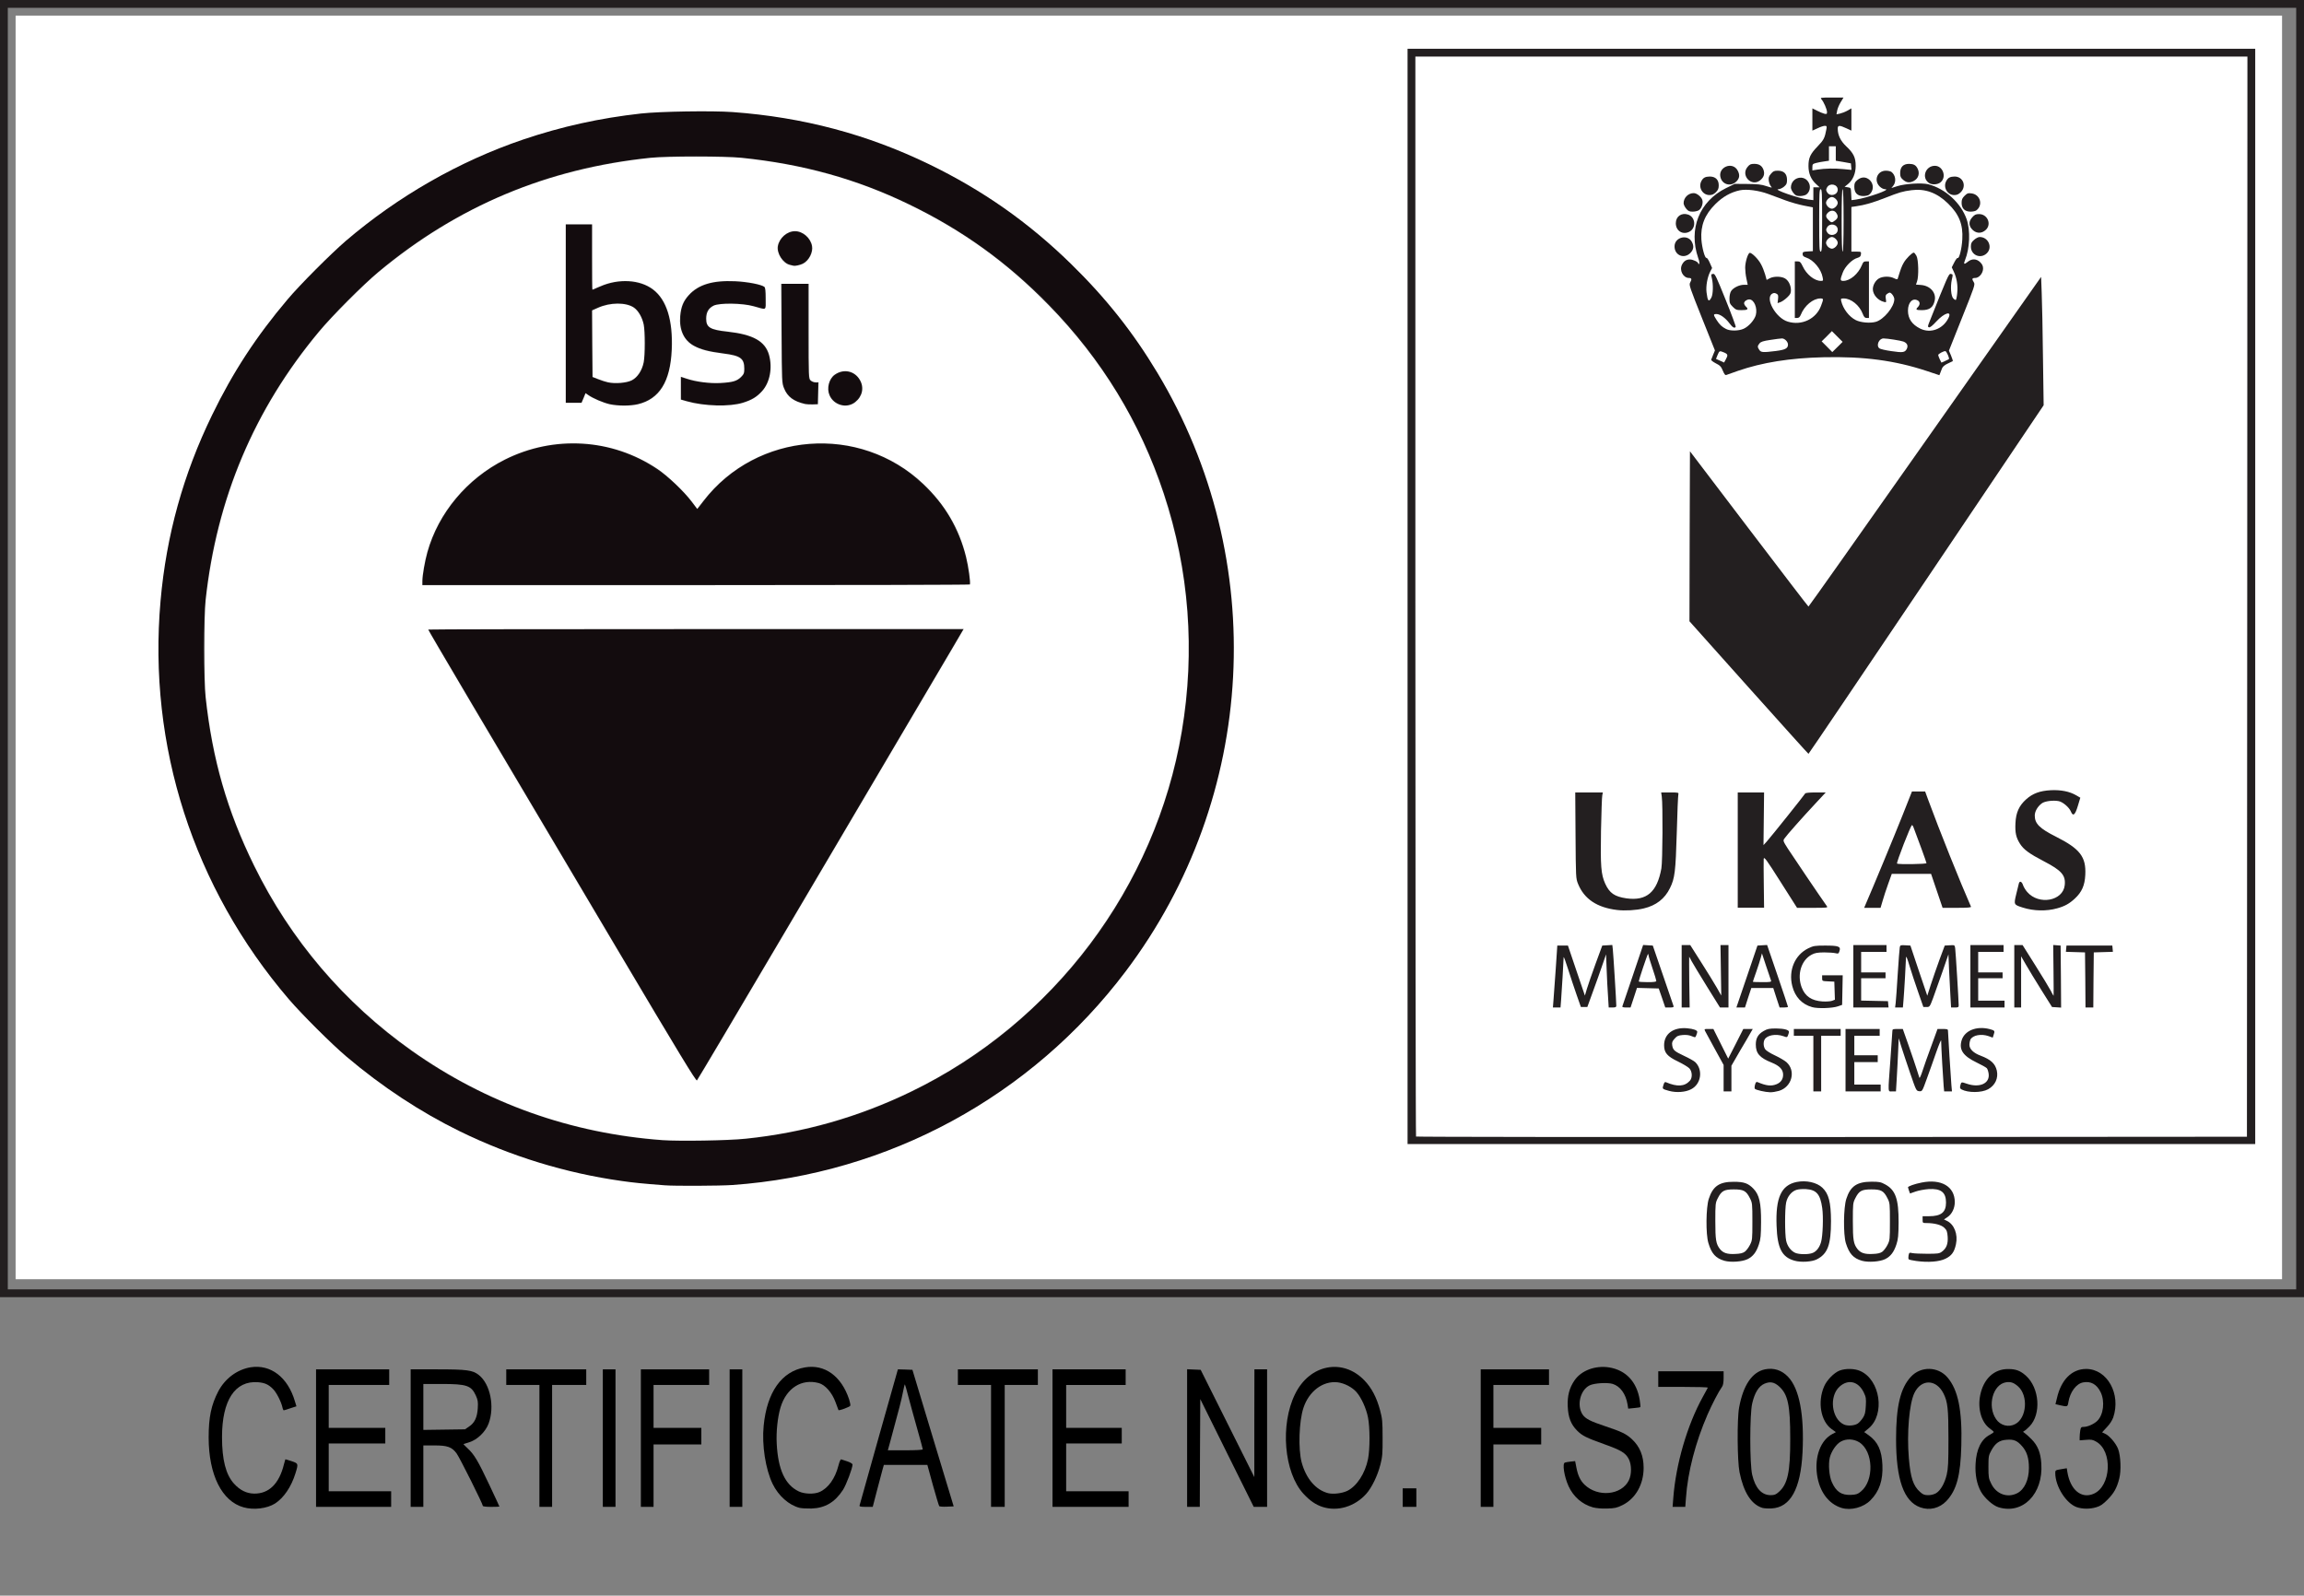<?xml version="1.0" encoding="UTF-8" standalone="no"?>
<svg
   xmlns:dc="http://purl.org/dc/elements/1.1/"
   xmlns:cc="http://creativecommons.org/ns#"
   xmlns:rdf="http://www.w3.org/1999/02/22-rdf-syntax-ns#"
   xmlns:svg="http://www.w3.org/2000/svg"
   xmlns="http://www.w3.org/2000/svg"
   xmlns:sodipodi="http://sodipodi.sourceforge.net/DTD/sodipodi-0.dtd"
   xmlns:inkscape="http://www.inkscape.org/namespaces/inkscape"
   version="1.0"
   width="2362px"
   height="1636px"
   viewBox="0 0 2362 1636"
   preserveAspectRatio="xMidYMid meet"
   id="svg114"
   sodipodi:docname="bsi-and-ukas-cert-logo.svg"
   inkscape:version="1.0.1 (3bc2e813f5, 2020-09-07)">
  <rect x="0" y="0" width="2362" height="1636" fill="#808080" stroke="none"/>
  <defs
     id="defs118" />
  <sodipodi:namedview
     pagecolor="#ffffff"
     bordercolor="#666666"
     borderopacity="1"
     objecttolerance="10"
     gridtolerance="10"
     guidetolerance="10"
     inkscape:pageopacity="0"
     inkscape:pageshadow="2"
     inkscape:window-width="1920"
     inkscape:window-height="986"
     id="namedview116"
     showgrid="false"
     inkscape:zoom="0.24449878"
     inkscape:cx="281.27271"
     inkscape:cy="346.3147"
     inkscape:window-x="-11"
     inkscape:window-y="-11"
     inkscape:window-maximized="1"
     inkscape:current-layer="g68" />
  <g
     fill="#000000"
     id="g46">
    <path
       d="M249.8 1545.5 c-22.3 -6.1 -35.8 -33.2 -35.9 -71.5 0 -21 2.6 -33.4 9.9 -47.5 6.9 -13.1 19.3 -22.3 33 -24.6 20.7 -3.3 38.3 10.2 45.5 34.8 l1.6 5.2 -6.2 2 c-3.3 1.2 -6.4 2.1 -6.8 2.1 -0.4 0 -1.1 -1.5 -1.4 -3.2 -1.3 -5.7 -6.1 -15.2 -9.6 -18.6 -4.6 -4.7 -8.4 -6.4 -15.4 -7 -23.6 -1.8 -36.9 18.5 -36.9 56.3 0 23.2 3.9 38.4 12.2 47.6 6.1 6.8 13 10.2 20.7 10.3 15.2 0.2 25.7 -10.1 30.6 -30.1 0.7 -2.7 1.3 -4.9 1.4 -5 0.1 -0.2 2.9 0.7 6.3 1.8 7.1 2.4 7.2 2.5 4.1 12.5 -4.3 13.9 -12 25.2 -21 31 -8.1 5.1 -21.7 6.8 -32.1 3.9z"
       id="path2" />
    <path
       d="M819.7 1546 c-10.9 -2.8 -21.6 -12.2 -27.6 -24.5 -7.3 -15.1 -11.2 -39.9 -9.2 -59.8 3.4 -34.4 18.4 -55.6 42.3 -59.7 20.2 -3.5 37.4 8.9 45.3 32.8 0.9 2.9 1.5 5.8 1.2 6.5 -0.4 1.2 -11.6 5.3 -12.1 4.5 -0.1 -0.2 -1.5 -3.9 -3.1 -8.3 -3.5 -9.6 -10.5 -17.6 -17 -19.4 -17.7 -4.8 -33.3 5.1 -39.3 24.9 -3 10 -4.6 24.8 -3.9 37.5 1.4 26.4 8.6 41.9 22.5 48.6 5.6 2.8 15.8 3.1 21.3 0.7 9 -3.9 16.1 -13.9 19.5 -27.3 1 -3.9 2.1 -6.4 2.8 -6.2 0.6 0.2 3.5 1.2 6.4 2.1 3 1 5.2 2.4 5.2 3.2 0 3.7 -6.4 20.7 -9.8 26 -8.3 12.7 -18.3 18.6 -32.2 19.1 -4.7 0.1 -10.2 -0.2 -12.3 -0.7z"
       id="path4" />
    <path
       d="M1355.9 1545.1 c-7.1 -2.3 -13.2 -6.5 -19.7 -13.6 -19.9 -21.8 -24 -70.8 -8.5 -102.2 14.9 -30.4 48.8 -37.1 71 -14 7.4 7.6 12.6 17.5 16.1 30.6 2.3 8.6 2.6 11.5 2.6 28.1 0.1 16.1 -0.2 19.7 -2.2 27.5 -2.9 11.5 -8.9 23.8 -14.6 30.2 -11.8 13.1 -29.3 18.3 -44.7 13.4z m25.1 -16.4 c9.8 -4.7 18.5 -17.8 21.5 -32.9 2 -10.2 2 -32.5 -0.1 -42.6 -1.8 -9.2 -6.8 -20.2 -11.8 -25.9 -4.4 -5 -12.3 -9.1 -19.3 -10 -15 -1.7 -29.5 9.1 -35.1 26.4 -4.5 13.7 -5.4 42 -1.8 55.6 4.6 16.9 14.6 28.5 27.3 31.7 5.2 1.2 13.9 0.2 19.3 -2.3z"
       id="path6" />
    <path
       d="M1633 1545.5 c-11.2 -3.2 -20 -10.9 -25 -21.8 -4.5 -10 -6.5 -23.3 -3.7 -24.1 0.6 -0.3 3.3 -0.7 5.8 -1 l4.7 -0.5 1.2 6.2 c1.6 8.5 4.1 13.7 8.4 17.9 13.7 13.3 38.1 10.8 45.5 -4.5 2.9 -6.1 2.9 -15.7 -0.1 -21.7 -3.2 -6.3 -8.1 -9.2 -25.3 -15.3 -18.2 -6.5 -22.4 -8.6 -27.6 -13.8 -6.5 -6.5 -9.2 -13.6 -9.7 -24.9 -0.5 -10.9 1.7 -19 6.9 -26.6 7 -10.3 21.4 -15.6 35.5 -13.4 17.2 2.8 28.4 14.7 31.4 33.4 0.6 3.8 0.9 7.1 0.6 7.3 -0.2 0.3 -3.1 0.7 -6.4 1 l-6 0.6 -0.7 -4.4 c-1.8 -10.8 -7.5 -18.6 -15.3 -21 -5.5 -1.6 -18.8 -0.8 -23.5 1.5 -9.7 4.7 -13.5 20.6 -7.3 29.9 2.9 4.3 7.9 6.9 22.6 11.8 17.7 5.9 22.2 8.1 28.1 13.6 8 7.5 11.9 17 11.9 29.3 0 17 -8.3 31.6 -21.7 38.2 -5.7 2.8 -7.8 3.3 -15.7 3.5 -5.9 0.2 -11 -0.3 -14.6 -1.2z"
       id="path8" />
    <path
       d="M1806.6 1546 c-11.3 -3.6 -19.1 -15.9 -23.3 -36.6 -2.3 -11.5 -2.6 -54.7 -0.4 -66.3 4.2 -22.9 13.3 -36.3 26.5 -39.1 9 -1.8 17.2 0.8 23.7 7.7 11.6 12.1 16.7 39.1 14.8 77.5 -1.9 37.5 -12.4 56.4 -31.7 57.4 -3.7 0.2 -8 -0.1 -9.6 -0.6z m16.9 -16.2 c9.2 -8 11.9 -20.5 11.8 -54.8 0 -34.4 -2.4 -45.3 -11.3 -53.4 -5.1 -4.6 -9.4 -5.4 -15.3 -2.8 -5.7 2.5 -9.9 9.3 -12.4 20.2 -2.6 11.1 -2.6 62 0 73.1 3.2 13.7 9.7 20.9 18.9 20.9 3.9 0 5.4 -0.6 8.3 -3.2z"
       id="path10" />
    <path
       d="M1888 1546.1 c-13.4 -4.1 -22.7 -16.6 -25.2 -33.9 -2.7 -18.7 3.7 -35.8 15.9 -42 l3.4 -1.8 -4.3 -3.1 c-11.2 -8 -14.7 -27.7 -7.8 -43.7 2.7 -6.5 10.2 -14.1 15.8 -16.3 6.3 -2.4 15.4 -2.2 21.3 0.4 20.5 9.1 25.7 44.5 8.6 58.8 l-4.6 3.8 4.4 3.1 c9.6 6.8 13.7 15.7 14.3 30.7 0.7 15.7 -3.2 27.1 -12.3 36.2 -7.2 7.3 -20 10.7 -29.5 7.8z m19.7 -16.8 c13.8 -11.2 12.9 -41.3 -1.6 -50.5 -5.7 -3.6 -13.4 -3.9 -19 -0.7 -4.6 2.5 -9.6 9.9 -11.2 16.2 -1.7 6.9 -0.7 19.1 2 25.2 4.4 10 10 13.7 19.8 13.2 5.2 -0.2 6.9 -0.8 10 -3.4z m-3.2 -69.7 c1.4 -0.9 3.7 -3.5 5.2 -5.7 2.2 -3.4 2.7 -5.5 3.1 -12.5 0.4 -7.6 0.2 -8.9 -2.2 -13.9 -5.6 -11.3 -15.9 -13.7 -24.7 -5.8 -11 9.9 -8.3 33.1 4.5 38.9 3.8 1.7 10.7 1.2 14.1 -1z"
       id="path12" />
    <path
       d="M1968.6 1545.5 c-16.8 -6 -24.8 -28.4 -24.8 -70 0 -33.6 4.4 -52.2 15.2 -63.9 10.2 -11 27.8 -10.7 37.5 0.7 10.9 12.7 15.2 33.8 14.2 69.7 -0.8 30.9 -4.8 45.8 -15.2 56.9 -7.1 7.5 -17.3 10.1 -26.9 6.6z m16.2 -14.5 c4.7 -2.9 8.8 -10.1 10.9 -18.9 1.5 -6.4 1.8 -12.2 1.8 -37.1 0 -30.8 -0.8 -37.7 -5.1 -46.3 -7.5 -14.8 -22.7 -15 -29.8 -0.5 -5.3 10.9 -7.9 41.4 -5.7 66.8 1.7 20.2 4.5 28.6 11.6 34.8 2.9 2.6 4.4 3.2 8.3 3.2 2.9 0 5.9 -0.8 8 -2z"
       id="path14" />
    <path
       d="M2048.8 1545.4 c-5.8 -1.8 -14.4 -9.5 -18.1 -16.2 -4.1 -7.6 -6 -17.1 -5.4 -28.2 0.7 -15.1 5.9 -25.5 14.8 -30 2.1 -1.1 3.9 -2.4 3.8 -2.8 0 -0.4 -1.9 -2.1 -4.2 -3.7 -8.4 -6.2 -12.4 -20 -9.7 -33.7 3.3 -17 14.3 -27.3 28.9 -27.1 7.9 0 12.4 1.8 18.1 6.9 13.9 12.6 15.8 39.4 3.6 51.9 -2.2 2.3 -4.8 4.5 -5.6 4.8 -1.2 0.5 -1.2 0.9 0.5 1.9 1.1 0.7 4.3 3.6 7.1 6.4 6.4 6.4 9.4 13.7 10.1 25.1 2.1 31 -19 52.4 -43.9 44.7z m19.2 -14.4 c7.4 -3.8 12 -13.7 12 -25.9 0 -10.2 -2.1 -16.7 -7 -22.3 -5 -5.7 -8.4 -7.2 -15.9 -6.6 -7.3 0.5 -11.5 3.4 -15.6 10.9 -2.8 5.1 -3 6 -3 16.9 0 10.6 0.2 11.9 2.9 17.3 5.2 10.7 16.6 14.8 26.6 9.7z m-2 -70.9 c11.8 -6.2 13.5 -29 3 -38.5 -4.5 -4 -7.6 -5.1 -12.6 -4.3 -13.4 2.2 -19.3 24.3 -10.1 37.7 4.4 6.6 12.9 8.8 19.7 5.1z"
       id="path16" />
    <path
       d="M2129 1545.3 c-10.9 -3.9 -21.9 -21.2 -22 -34.9 0 -2.9 0.2 -3.1 5.9 -4 l5.9 -1 0.6 3.8 c3 18.4 14.3 27.8 26.9 22.4 18 -7.7 19.8 -43.9 2.6 -53.5 -3.5 -2 -5.1 -2.3 -10.5 -1.8 l-6.4 0.5 0 -3.2 c0 -1.7 0.3 -4.8 0.6 -6.8 0.6 -3.4 1 -3.8 3.8 -3.8 3.8 0 10.2 -2.9 13.5 -6 6.6 -6.3 8.2 -20.4 3.5 -29.8 -4 -8 -10 -11.3 -17.9 -9.8 -7.1 1.4 -13.4 9.9 -15.1 20.5 -0.7 4.5 -1 4.6 -8.2 3 l-5 -1.2 1.5 -6.1 c4.3 -19 15.3 -29.9 29.9 -30 21.7 0 36 25.7 27.8 49.8 -1.1 3 -3.5 6.8 -6.5 9.9 -2.7 2.8 -4.9 5.2 -4.9 5.3 0 0.1 1.4 0.7 3 1.4 4.3 1.8 11.2 9.8 13.4 15.6 2.7 7.2 3.3 22.2 1.2 30.4 -2.5 9.8 -5.4 14.9 -12.1 21.7 -4.8 4.8 -7.3 6.5 -11.5 7.7 -6.7 2 -14.1 1.9 -20 -0.1z"
       id="path18" />
    <path
       d="M324 1474.5 l0 -70.5 37.5 0 37.5 0 0 8 0 8 -31 0 -31 0 0 22 0 22 29 0 29 0 0 8 0 8 -29 0 -29 0 0 24.5 0 24.5 32 0 32 0 0 8 0 8 -38.5 0 -38.5 0 0 -70.5z"
       id="path20" />
    <path
       d="M421 1474.5 l0 -70.5 27.3 0 c30.2 0 36.4 0.8 42.7 5.9 11.7 9.3 16.3 32.6 9.9 49.7 -3.2 8.5 -11.5 16.5 -19.5 19 -3.2 1 -6 1.9 -6.2 2 -0.2 0.1 1.7 2.1 4.2 4.4 6.8 6.3 10.6 12.7 22.1 37.1 5.8 12.2 10.5 22.4 10.5 22.6 0 0.1 -3.8 0.3 -8.5 0.3 -5 0 -8.5 -0.4 -8.5 -1 0 -2 -23.8 -49.6 -26.9 -53.8 -4.9 -6.6 -9.3 -8.2 -22.8 -8.2 l-11.3 0 0 31.5 0 31.5 -6.5 0 -6.5 0 0 -70.5z m59.8 -11.8 c5.8 -3.8 8.4 -9.4 9 -18.8 0.4 -6.7 0.1 -8.4 -2 -13.1 -4.7 -10.2 -9.3 -11.8 -35 -11.8 l-18.8 0 0 23.6 0 23.5 21.3 -0.3 21.4 -0.3 4.1 -2.8z"
       id="path22" />
    <path
       d="M553 1482.5 l0 -62.5 -17 0 -17 0 0 -8 0 -8 41 0 41 0 0 8 0 8 -17.5 0 -17.5 0 0 62.5 0 62.5 -6.5 0 -6.5 0 0 -62.5z"
       id="path24" />
    <path
       d="M618 1474.5 l0 -70.5 6.5 0 6.5 0 0 70.5 0 70.5 -6.5 0 -6.5 0 0 -70.5z"
       id="path26" />
    <path
       d="M657 1474.5 l0 -70.5 35 0 35 0 0 8 0 8 -28.5 0 -28.5 0 0 22 0 22 24.5 0 24.5 0 0 8.5 0 8.5 -24.5 0 -24.5 0 0 32 0 32 -6.5 0 -6.5 0 0 -70.5z"
       id="path28" />
    <path
       d="M748 1474.5 l0 -70.5 6.5 0 6.5 0 0 70.5 0 70.5 -6.5 0 -6.5 0 0 -70.5z"
       id="path30" />
    <path
       d="M881.2 1543.6 c0.2 -0.8 9.1 -32.6 19.8 -70.6 l19.5 -69 7.4 0.2 7.5 0.3 21.1 70 21.2 70 -7 0.3 c-3.9 0.2 -7.3 -0.1 -7.8 -0.5 -0.4 -0.4 -3.3 -10.1 -6.5 -21.5 l-5.7 -20.8 -22.3 0 -22.3 0 -1.5 5.3 c-0.8 2.8 -3.4 12.5 -5.7 21.5 l-4.2 16.2 -6.9 0 c-5.5 0 -6.9 -0.3 -6.6 -1.4z m64.8 -57.6 c0 -0.5 -2.5 -9.9 -5.6 -20.7 -3.1 -10.9 -7.1 -25.6 -9 -32.7 -1.8 -7 -3.5 -13 -3.7 -13.2 -0.2 -0.3 -1.2 3.5 -2.1 8.3 -1.5 7.9 -3.6 15.9 -12.6 49.1 l-2.8 10.2 17.9 0 c11 0 17.9 -0.4 17.9 -1z"
       id="path32" />
    <path
       d="M1016 1482.5 l0 -62.5 -17 0 -17 0 0 -8 0 -8 41 0 41 0 0 8 0 8 -17 0 -17 0 0 62.5 0 62.5 -7 0 -7 0 0 -62.5z"
       id="path34" />
    <path
       d="M1079 1474.5 l0 -70.5 37.5 0 37.5 0 0 8 0 8 -30.5 0 -30.5 0 0 22 0 22 28.5 0 28.5 0 0 8 0 8 -28.5 0 -28.5 0 0 24.5 0 24.5 32 0 32 0 0 8 0 8 -39 0 -39 0 0 -70.5z"
       id="path36" />
    <path
       d="M1217 1474.5 l0 -70.6 7 0.3 6.9 0.3 27.5 55 27.5 55 0 -55.2 0.1 -55.3 6.5 0 6.5 0 0 70.5 0 70.5 -6.8 0 -6.9 0 -27.4 -55.2 -27.4 -55.3 -0.3 55.3 -0.2 55.2 -6.5 0 -6.5 0 0 -70.5z"
       id="path38" />
    <path
       d="M1438 1535.5 l0 -9.5 7 0 7 0 0 9.5 0 9.5 -7 0 -7 0 0 -9.5z"
       id="path40" />
    <path
       d="M1518 1474.5 l0 -70.5 35 0 35 0 0 8 0 8 -28.5 0 -28.5 0 0 22 0 22 24.5 0 24.5 0 0 8.5 0 8.5 -24.5 0 -24.5 0 0 32 0 32 -6.5 0 -6.5 0 0 -70.5z"
       id="path42" />
    <path
       d="M1715.4 1536.1 c2.6 -34.8 14.3 -75 30.3 -103.9 2.6 -4.8 5 -9 5.1 -9.4 0.2 -0.5 -11.1 -0.8 -25.2 -0.8 l-25.6 0 0 -8 0 -8 33.5 0 33.5 0 0 6.8 c0 4.4 -0.5 7.5 -1.5 8.9 -3.8 5.4 -10.1 17.5 -15 28.7 -12.3 28.3 -20.3 59 -22.1 85.4 l-0.7 9.2 -6.5 0 -6.5 0 0.7 -8.9z"
       id="path44" />
  </g>
  <g
     fill="#231f20"
     id="g68">
    <path
       d="M0 665 l0 -665 1181 0 1181 0 0 665 0 665 -1181 0 -1181 0 0 -665z m2354 0 l0 -657 -1173 0 -1173 0 0 657 0 657 1173 0 1173 0 0 -657z"
       id="path52"
       style="fill:#231f20;fill-opacity:1" />
    <rect
       style="fill:#ffffff;fill-opacity:1;stroke-width:11.657"
       id="rect945"
       width="2323.505"
       height="1295.595"
       x="16"
       y="16" />
    <g
       fill="#130c0e"
       id="g50"
       transform="translate(3.2755268e-6,1.4309743e-5)">
      <path
         d="m 681.5,1215.3 c -23.4,-1.8 -32,-2.7 -44,-4.4 -57.6,-8.1 -113.6,-25.3 -166,-50.9 -40.4,-19.8 -79.8,-45.7 -116.5,-76.8 -14.9,-12.6 -45.8,-43.4 -58.9,-58.7 C 198.2,910.1 151.4,764.8 164.6,616 c 5.9,-67 23.3,-129.8 52.9,-190.6 21.2,-43.7 45.2,-80.5 77.3,-118.4 12.5,-14.9 44.4,-46.8 59.7,-60 53.7,-45.9 116.5,-81.8 182,-104 39.3,-13.3 78.4,-21.9 120.5,-26.6 19.9,-2.2 73.2,-3 94.1,-1.5 72.3,5.3 138,22.8 201.4,53.5 55,26.7 101.7,59.4 145.4,102.1 35.7,34.9 63.5,69.9 88.5,111.5 115.5,192.1 102.6,435.2 -32.5,614.1 -96.7,128.1 -243.1,207.6 -403.1,218.9 -13.2,0.9 -59.3,1.1 -69.3,0.3 z"
         id="path48" />
    </g>
    <path
       d="m 1767.9,1292.7 c -8.9,-2.5 -13.3,-7.3 -16.5,-18.2 -2.8,-9.1 -2.5,-36.5 0.4,-45.3 4.2,-13 10.9,-17.6 25.7,-17.5 10.5,0 14.6,1.5 20,7 6.1,6.3 8,14.5 7.9,34.3 -0.1,13.8 -0.4,17.5 -2.2,22.8 -2.6,8 -6,12.4 -11.6,15.2 -5.6,2.7 -17.2,3.5 -23.7,1.7 z m 20.8,-9.3 c 1.5,-1.1 3.9,-4.2 5.3,-7 2.4,-4.7 2.5,-5.6 2.5,-23.9 0,-18.3 -0.1,-19.2 -2.5,-23.9 -3.8,-7.6 -6.5,-9.1 -16.5,-9.1 -10,0 -12.7,1.5 -16.5,9.1 -2.4,4.7 -2.5,5.7 -2.5,23.4 0,19.4 0.7,23.4 4.7,28.6 3.3,4.1 7.4,5.5 15.5,5.1 5.3,-0.2 7.9,-0.8 10,-2.3 z"
       id="path54" />
    <path
       d="m 1839.7,1292.6 c -12.9,-3.6 -17.6,-12.6 -18.4,-35.7 -1.1,-28.8 4.7,-41.7 20.5,-45 9.9,-2 20.7,0.4 26.5,5.9 6.5,6.2 8.7,14.8 8.8,34.2 0,24.4 -3.4,33.5 -14.5,39.2 -5,2.6 -16.4,3.3 -22.9,1.4 z m 18.7,-8 c 3.9,-1.6 6.9,-5.6 8.5,-11.1 1.8,-6.2 2.5,-26 1.2,-34.9 -2,-14.2 -5.9,-18.7 -16.7,-19.4 -3.4,-0.2 -7.8,0.1 -9.8,0.8 -5,1.6 -9.2,6.8 -10.5,13 -1.4,6.6 -1.4,32.4 0,39 1.2,5.7 4.9,10.6 9.4,12.6 4,1.7 13.7,1.8 17.9,0 z"
       id="path56" />
    <path
       d="m 1908.9,1292.7 c -8.9,-2.5 -13.2,-7.3 -16.6,-18.2 -2.7,-9 -2.4,-36.4 0.5,-45.3 4.2,-13 10.8,-17.5 25.7,-17.6 8,0 9.6,0.3 14.2,2.8 10.6,5.8 13.8,15 13.7,39.1 -0.1,13.3 -0.5,17.1 -2.2,22.3 -2.6,8 -6,12.4 -11.6,15.2 -5.6,2.7 -17.2,3.5 -23.7,1.7 z m 20.8,-9.3 c 1.5,-1.1 3.9,-4.2 5.3,-7 2.4,-4.7 2.5,-5.6 2.5,-23.9 0,-18.3 -0.1,-19.2 -2.5,-23.9 -3.8,-7.6 -6.5,-9.1 -16.5,-9.1 -10,0 -12.7,1.5 -16.5,9.1 -2.4,4.7 -2.5,5.7 -2.5,23.4 0,19.4 0.7,23.4 4.7,28.6 3.3,4.1 7.4,5.5 15.5,5.1 5.3,-0.2 7.9,-0.8 10,-2.3 z"
       id="path58" />
    <path
       d="m 1964.5,1292.9 c -3.8,-0.5 -7.3,-1.3 -7.7,-1.7 -0.5,-0.5 -0.5,-2.2 -0.2,-4 0.6,-2.9 0.8,-3.1 3.8,-2.4 1.7,0.4 8.6,0.7 15.3,0.7 10.7,0 12.5,-0.2 15,-2.1 4.7,-3.4 6.5,-8 6,-15.3 -0.4,-5.3 -0.9,-6.8 -3.4,-9.2 -3,-3 -10.1,-4.9 -18.5,-4.9 -3.7,0 -3.8,-0.1 -3.8,-3.5 v -3.5 h 6.5 c 12.5,0 17.5,-4 17.5,-14 0,-10.6 -5.2,-14.6 -17.9,-13.8 -4.2,0.3 -10.2,1.4 -13.3,2.5 l -5.7,2 -1.1,-3 c -0.5,-1.7 -1,-3.1 -1,-3.3 0,-1.1 6.8,-3.5 13.9,-4.9 20.2,-4.1 34,4 34.1,19.9 0,6.4 -2.9,12.4 -7.5,15.5 l -3.6,2.4 3.1,1.5 c 7.4,3.6 11.4,13.7 9.2,23.9 -1.7,8 -4.4,11.8 -10.8,14.9 -6.3,3.1 -17.8,4 -29.9,2.3 z"
       id="path60" />
    <path
       d="M 1443,611.5 V 50 H 1877.5 2312 V 611.5 1173 H 1877.5 1443 Z"
       id="path62" />
    <path
       d="m 672,1168.9 c -176.2,-15.2 -330.2,-119 -409.4,-275.9 -34.8,-68.8 -52.2,-138.1 -54.3,-216 -3.6,-137.7 49.5,-270.7 147.2,-368.5 41.6,-41.7 83.6,-71.8 136,-97.5 66.4,-32.6 130.8,-48.5 208.5,-51.5 17.3,-0.7 50.7,0.8 70.5,3 99.3,11.4 191.5,51.1 268.4,115.5 92.8,77.7 156,189.6 174.2,308.3 6.9,45 7.8,97.9 2.3,140.7 -7.4,58.1 -22.8,109.4 -48.5,161.5 -25.2,51.3 -55.6,93.3 -96.8,134.5 -40.4,40.3 -82.8,70.6 -133.6,95.5 -58.4,28.7 -117.1,44.9 -183,50.5 -14,1.1 -67.6,1.1 -81.5,-0.1 z M 799.2,964 c 97.3,-164.9 157.4,-266.8 175.1,-297 l 12.6,-21.5 -136.9,-0.3 c -75.4,-0.1 -198.6,-0.1 -273.8,0 l -136.8,0.3 17.9,30.5 c 18.9,32.1 146,246.6 215.2,363.3 32.1,54.1 41.1,68.5 42,67.5 0.7,-0.7 38.8,-65 84.7,-142.8 z m 194.4,-372.2 c -2.3,-23.7 -11.2,-48.1 -25.4,-69.8 -7.8,-11.7 -28.8,-32.7 -41.1,-40.9 -16.7,-11.1 -35.6,-19 -55.4,-23.3 -15,-3.2 -44.7,-3.2 -59.7,0 -38.8,8.4 -71.2,29.1 -92.9,59.5 -1.9,2.6 -3.8,4.7 -4.1,4.7 -0.4,0 -3.2,-3.3 -6.3,-7.4 -13.3,-17.7 -31.8,-32.9 -52.2,-43.1 -14.3,-7.1 -23.8,-10.4 -38.9,-13.7 -13.8,-3 -42.4,-3.2 -57.1,-0.4 -68.6,12.8 -120,67.5 -127,135.4 l -0.6,6.2 h 280.7 280.7 z m -346,-176.8 c 10.4,-1.3 17.6,-4.4 23.8,-10.1 12.2,-11.1 16.8,-26 16.7,-53.9 -0.1,-24 -4.5,-39.2 -14.7,-50 -7.8,-8.3 -17.7,-11.9 -32.9,-12 -12,0 -19.3,1.9 -32.7,8.8 -0.5,0.2 -0.8,-15 -0.8,-33.7 v -34.1 H 593.5 580 v 91.5 91.5 h 7.9 7.8 l 1.7,-4.5 c 1,-2.5 2.1,-4.7 2.6,-5 0.4,-0.3 3.4,1.1 6.5,3 7,4.2 16.2,7.3 24.7,8.4 8.7,1.2 8.4,1.2 16.4,0.1 z m 110.2,-1.6 c 18.1,-4 28.7,-14.4 31.3,-30.5 1.9,-11.6 -1,-23 -7.4,-29.7 -6.5,-6.8 -16.1,-10.2 -35.8,-12.6 -17.7,-2.2 -21.9,-4.7 -22.6,-13.3 -0.8,-9.4 4.9,-14.8 17.2,-16.3 10.5,-1.3 30.9,1.1 40.8,4.9 l 2.7,1.1 v -11.4 -11.3 l -7.2,-2.3 c -10.1,-3.1 -38,-4.1 -47.8,-1.6 -13.8,3.5 -22.4,9.7 -27.7,19.8 -2.2,4.4 -2.7,6.9 -3.1,14.9 -1,23.6 9,32.4 41.7,36.5 19.3,2.4 23.6,5.3 23.6,15.8 0,6.6 -2.3,10.1 -8.3,12.9 -4.3,2 -6.3,2.2 -21.7,2.1 -16.4,-0.1 -24.4,-1.2 -33.8,-4.9 -1.6,-0.7 -1.7,0.1 -1.5,10.6 l 0.3,11.4 9,2.3 c 16.8,4.2 36,4.8 50.3,1.6 z m 112.5,1.5 c 5.6,-1.5 11.2,-7 12.7,-12.4 3.9,-13.8 -11.1,-26.1 -23.8,-19.6 -4.6,2.4 -6.7,4.6 -8.7,9.6 -3.6,8.3 1.6,18.7 11,22 4.9,1.7 4.2,1.7 8.8,0.4 z m -32.3,-11.4 v -10.4 l -4,-1.1 c -2.9,-0.8 -4.4,-1.8 -5,-3.6 -0.6,-1.5 -1,-22.2 -1,-50 v -47.4 h -13 -13 v 49.8 c 0,56.6 0,56.7 7.3,64.7 5.2,5.7 12.2,8.4 22,8.5 h 6.7 z m -17.3,-132.6 c 6.5,-2.4 11.3,-9.3 11.3,-16.1 0,-5.6 -2.7,-10.6 -7.7,-14.2 -10.1,-7.1 -24.7,-0.5 -26,11.8 -0.7,6 0.1,8.9 3.9,13.2 5.2,5.9 11.9,7.8 18.5,5.3 z"
       id="path64" />
    <path
       d="m 620.7,391.9 c -2.1,-0.5 -6,-1.8 -8.8,-3 l -4.9,-2.1 v -34.8 -34.8 l 5.3,-2 c 8.3,-3.3 12.7,-4.2 20.7,-4.2 9.7,0 14.3,1.3 19,5.6 7.4,6.7 10.7,20.6 9.7,41 -0.9,19.2 -5.4,29.1 -15.1,33.5 -4.5,2 -18.8,2.5 -25.9,0.8 z"
       id="path66" />
    <g
       fill="#ffffff"
       id="g112"
       transform="translate(3.2755268e-6,1.4309743e-5)">
      <path
         d="m 679.5,1169 c -94.3,-6.9 -181,-37.8 -257.2,-91.6 -69.3,-49 -124.5,-113.8 -161.8,-189.9 -27.6,-56.2 -42.7,-108.7 -49.7,-173 -1.8,-16.2 -1.8,-82.7 0,-99 11.4,-104.7 49.8,-195.7 116.3,-275.5 13,-15.7 45.7,-48.5 60.9,-61.1 81.5,-67.8 172.7,-106 279,-117.1 16.6,-1.7 76.3,-1.7 93,0 63.3,6.5 118,21.7 171.7,47.7 55,26.6 100.5,59.3 143.5,103.4 54.3,55.6 93.5,119.8 117.8,193.1 26.1,78.8 32.4,161.5 18.5,244 -26.8,159.6 -131.6,298.8 -278,369.5 -53.6,25.9 -109.8,41.9 -169,48 -17.7,1.9 -67.9,2.7 -85,1.5 z M 807.2,951.5 C 898.7,796.5 954.5,701.9 976.3,664.8 L 987.9,645 H 713.4 c -150.9,0 -274.4,0.2 -274.4,0.5 0,0.9 56.4,96.4 192.3,325.3 65.6,110.6 82.3,138 83.2,137 0.7,-0.7 42.4,-71 92.7,-156.3 z M 994.3,599.3 c 0.9,-1.6 -1.4,-18.2 -3.9,-28.3 -7.2,-29.1 -21.6,-53.7 -43.9,-74.8 -65.3,-61.8 -170.6,-53.7 -225.4,17.5 l -6.3,8.1 -5.8,-7.7 c -7.9,-10.4 -24.6,-26.3 -35.1,-33.3 -46.5,-31.2 -106,-34.8 -156.3,-9.6 -38.7,19.4 -68.3,54.7 -79.5,95 -2.6,9.3 -5.1,23.8 -5.1,29.4 v 4.4 h 280.4 c 154.3,0 280.7,-0.3 280.9,-0.7 z M 653.9,414.5 c 22.2,-5.3 33.3,-23.1 34.8,-56 1.3,-30 -5.3,-51.2 -19.2,-61.7 -13.4,-10.2 -35.1,-11.5 -54.1,-3.2 -4.3,1.9 -8,3.4 -8.1,3.4 -0.2,0 -0.3,-15.1 -0.3,-33.5 V 230 H 593.5 580 v 91.5 91.5 h 8.1 8.1 l 2.1,-4.9 2,-5 2.8,2 c 4.8,3.4 15.4,7.9 22,9.4 8.6,1.8 21,1.8 28.8,0 z M 761.5,413 c 9.4,-2.9 14.4,-6 19.9,-12.1 7.9,-8.8 10.7,-23.7 7,-37.1 -4,-14 -16.4,-20.9 -42.6,-23.8 -17.8,-1.9 -21.8,-4.3 -21.8,-13.2 0,-6.6 2.4,-10.8 7.6,-13.4 5.9,-2.9 29.7,-2.6 40.9,0.6 14.1,3.9 12.5,4.9 12.5,-7.8 0,-8 -0.4,-11.3 -1.4,-12.1 -2.9,-2.4 -17.3,-5.2 -30.1,-5.8 -22.7,-1 -37.5,3.4 -47.3,14.2 -5.7,6.2 -8,12 -8.9,21.5 -1.2,14.2 3.7,24.9 14.1,30.6 7,3.8 14.9,5.9 30.3,7.9 17.5,2.2 21.3,5 21.3,15.6 0,4.4 -0.4,5.5 -3.3,8.4 -4.2,4.2 -8.7,5.5 -21.2,6.2 -11,0.6 -24.8,-1.2 -34.7,-4.5 l -5.8,-1.9 v 11.7 11.7 l 6.3,1.8 c 17.7,5 43.8,5.7 57.2,1.5 z m 115.3,-0.7 c 7.4,-5.9 9.3,-15 4.7,-22.8 -5.4,-9.4 -16.8,-11.7 -25.8,-5.3 -5.9,4.2 -8.4,14 -5.3,21.1 4.4,10.3 17.8,13.9 26.4,7 z m -38,-9 0.3,-11.3 H 836 c -1.7,0 -3.9,-0.9 -5,-2 -1.9,-1.9 -2,-3.3 -2,-50.5 V 291 h -14.1 -14 l 0.3,50.8 c 0.3,50.2 0.3,50.8 2.6,56.4 3.5,8.7 9.7,13.3 21.7,16.1 1.1,0.3 4.5,0.4 7.5,0.4 l 5.5,-0.2 z M 823.1,270.4 c 6.2,-3.1 10.6,-11.7 9.4,-18.2 C 831,243.9 823,237 815,237 c -8.1,0 -16,6.9 -17.6,15.3 -1.3,7.4 5.3,17.7 12.4,19.3 1.5,0.3 3.2,0.7 3.7,0.9 1.6,0.4 6.8,-0.7 9.6,-2.1 z"
         id="path70" />
      <path
         d="m 623.4,392 c -2.3,-0.5 -6.8,-1.9 -10,-3.2 l -5.9,-2.3 -0.3,-34.1 -0.2,-34.1 5.8,-2.6 c 12.8,-5.8 29.1,-5.8 37.2,-0.2 4.4,3.1 8.4,10 9.9,17.3 1.4,6.9 1.4,31.3 0,38.6 -1.7,8.5 -6.4,15.5 -12.2,18.5 -5.4,2.7 -16.8,3.7 -24.3,2.1 z"
         id="path72" />
      <path
         d="m 1451.7,1165.3 c -0.4,-0.3 -0.7,-249.6 -0.7,-554 V 58 h 426.5 426.5 l -0.2,553.8 -0.3,553.7 -425.6,0.3 c -234.1,0.1 -425.9,-0.1 -426.2,-0.5 z m 282,-48.5 c 10.3,-5.2 12.4,-19.9 4.2,-27.8 -1.3,-1.2 -6.4,-4.1 -11.4,-6.4 -10.1,-4.8 -11.4,-5.9 -12.2,-10.9 -0.4,-2.8 0,-4 2.4,-6.7 2.5,-2.8 3.8,-3.4 8.4,-3.8 3.6,-0.3 6.7,0.1 9.2,1.2 3.7,1.5 3.8,1.5 4.7,-1 0.6,-1.4 1,-2.9 1,-3.4 0,-1.7 -3.9,-3.1 -10.3,-3.7 -14.2,-1.3 -23.7,5.7 -23.7,17.4 0,7.7 3.2,11.4 14.3,16.7 5.1,2.5 10.3,5.6 11.6,7 3,3.2 3.3,9.7 0.5,12.7 -5.4,6 -13,6.4 -24.5,1.5 -1.1,-0.5 -1.8,0.2 -2.6,2.9 -1.3,4 -1.3,4 5.8,6 7.4,2 16.8,1.4 22.6,-1.7 z m 90,1.7 c 13.4,-4 17.7,-20.6 7.7,-29.5 -2,-1.7 -7.3,-4.8 -11.8,-6.9 -4.6,-2.1 -9,-4.9 -9.9,-6.2 -1.9,-2.7 -2.2,-7.1 -0.7,-10 2.5,-4.6 11.6,-6.2 19.3,-3.5 3.7,1.4 3.9,1.3 4.8,-1.1 0.5,-1.3 0.9,-2.8 0.9,-3.3 0,-2.1 -5,-3.4 -13,-3.5 -7.2,0 -9.1,0.4 -12.8,2.5 -5.8,3.3 -8.2,7.4 -8.2,13.9 0,9.2 4,13.7 16.3,18.6 8.1,3.3 11.7,7.1 11.7,12.4 0,4.6 -2.3,7.9 -6.6,9.7 -5.5,2.3 -10.7,1.7 -19.6,-2.1 -1.3,-0.5 -1.9,0.1 -2.6,2.7 -0.5,1.8 -0.6,3.7 -0.1,4.2 1.1,1.2 10.7,3.4 15.5,3.5 2.2,0.1 6.3,-0.6 9.1,-1.4 z m 214.5,-1.7 c 7.2,-4 10.6,-11.3 8.9,-19.1 -1.7,-7.2 -6.1,-11.3 -16.6,-15.3 -7.3,-2.7 -11.5,-6.8 -11.5,-11.1 0,-1.9 0.5,-4.3 1,-5.4 2.5,-4.6 11.1,-6.2 18.8,-3.5 l 4.1,1.5 1,-3.1 c 1.4,-3.9 1,-4.3 -4.3,-5.7 -13.5,-3.4 -25.6,1.6 -28.6,11.6 -2.9,9.6 1.5,16 15.4,22.7 5,2.4 9.7,5 10.5,5.9 0.7,0.9 1.5,3.4 1.8,5.6 1.4,10 -9.3,14.8 -22.5,10.2 -5.6,-1.9 -5.6,-2 -6.6,2.1 -0.5,2.1 -0.2,3 1.3,3.8 6.8,3.6 20.6,3.5 27.3,-0.2 z m -263.2,-11 v -13.1 l 4.4,-7.6 c 2.4,-4.2 7.3,-12.7 11,-18.8 l 6.5,-11.3 h -4.8 -4.9 l -7.7,15.2 -7.8,15.2 -7.6,-15.2 -7.6,-15.2 h -4.8 c -4.6,0 -4.7,0.1 -3.6,2.3 0.7,1.2 5.2,9.5 10,18.4 l 8.9,16.2 v 13.6 13.5 h 4 4 z m 92,-15.3 V 1062 h 10 10 v -3.5 -3.5 h -24 -24 v 3.5 3.5 h 10 10 v 28.5 28.5 h 4 4 z m 61,25 v -3.5 h -13.5 -13.5 v -11.5 -11.5 h 12 12 v -3.5 -3.5 h -12 -12 v -10 -10 h 13 13 v -3.5 -3.5 h -17.5 -17.5 v 32 32 h 18 18 z m 16.5,-9.7 c 0.4,-7.3 1.1,-19.6 1.4,-27.3 l 0.6,-14 2.8,9 c 1.6,5 5.6,17.1 9,27 6.1,17.7 6.2,18 9.2,18.3 3.1,0.3 3.1,0.3 7.9,-13 2.7,-7.3 7,-19.6 9.7,-27.3 2.7,-7.7 4.9,-12.9 4.9,-11.6 0,5.3 2.1,42 2.6,46.9 l 0.5,5.2 h 4 4 l -0.6,-6.7 c -0.6,-7.3 -3.5,-53 -3.5,-55.7 0,-1.3 -1.1,-1.6 -5.3,-1.6 h -5.4 l -6.3,17.3 c -3.5,9.4 -7.6,21 -9.1,25.7 -1.5,4.7 -2.9,7.8 -3.2,7 -0.3,-0.8 -1.5,-4.6 -2.7,-8.5 -1.2,-3.8 -4.9,-14.8 -8.2,-24.2 l -6.1,-17.3 h -5.3 c -4.9,0 -5.4,0.2 -5.4,2.3 0,1.2 -0.9,14.4 -2,29.2 -2.6,35.8 -2.8,32.5 1.9,32.5 h 3.8 z m -60,-74.1 4,-1.4 0.3,-15.1 0.3,-15.2 h -10.6 -10.5 v 3 c 0,2.9 0.1,2.9 6.3,3.2 l 6.2,0.3 0.3,9.3 0.3,9.2 -2.8,1.1 c -1.5,0.6 -5.9,0.9 -9.8,0.7 -11.3,-0.7 -18,-5.3 -21.5,-14.5 -4.9,-13.1 -0.4,-27.9 10.3,-33.5 3.4,-1.8 5.9,-2.2 12.7,-2.3 4.7,0 9.9,0.4 11.6,0.8 2.9,0.7 3.3,0.6 4.2,-2.2 1.6,-4.7 -0.9,-5.6 -14.8,-5.6 -10.5,0 -12,0.3 -17.2,2.8 -13.8,6.8 -20.5,22.6 -16.4,38.7 2.8,11.1 9.9,18.7 20.3,21.6 5.8,1.7 21,1.2 26.8,-0.9 z m -284.1,-6.4 c 0.6,-7.3 2.5,-39.4 2.6,-43.8 0.1,-1.1 2.1,4.3 4.5,12 2.4,7.7 6.4,19.6 8.8,26.5 l 4.4,12.5 h 3.3 3.3 l 5.8,-16 c 3.2,-8.8 7.6,-20.9 9.6,-27 l 3.8,-11 0.6,15.5 c 0.3,8.5 0.9,20.8 1.4,27.3 l 0.7,11.7 h 3.9 c 3,0 3.9,-0.4 3.9,-1.7 0,-4 -3.1,-54.1 -3.6,-58.1 l -0.5,-4.3 -5.2,0.3 -5.1,0.3 -6.8,18.5 c -3.7,10.2 -7.7,21.7 -8.9,25.7 l -2.1,7.1 -8.7,-25.6 -8.7,-25.7 h -5.4 -5.5 l -1.6,24 c -0.9,13.2 -2,27.5 -2.3,31.8 l -0.6,7.7 h 3.9 3.9 z m 74.5,-2.3 3.3,-10.1 11.1,0.3 11.2,0.3 3.4,9.8 3.3,9.7 h 4.5 c 3.8,0 4.3,-0.3 3.9,-1.7 -0.4,-1 -5.3,-15.3 -10.9,-31.8 l -10.3,-30 -5,-0.3 -4.9,-0.3 -10.4,30.8 c -5.8,16.9 -10.6,31.4 -10.9,32.1 -0.3,0.8 0.9,1.2 4,1.2 h 4.4 z m 56.9,-16 c -0.1,-14.3 -0.2,-26 -0.1,-26 0.2,0 1.2,1.9 2.4,4.3 1.2,2.3 8.3,14 15.7,26 l 13.5,21.7 h 4.4 4.3 v -32 -32 h -4.1 -4.1 l 0.4,25.9 0.4,25.8 -4.6,-8.1 c -2.5,-4.4 -9.7,-16.1 -15.9,-25.8 L 1732.8,969 h -4.4 -4.4 v 32 32 h 4.1 4.1 z m 60.3,16 3.3,-10 h 11.2 11.3 l 3.2,10 3.3,10 h 4.3 c 2.4,0 4.3,-0.3 4.3,-0.7 0,-0.4 -4.8,-14.8 -10.7,-32.1 l -10.7,-31.3 -5,0.3 -4.9,0.3 -10.8,31.8 -10.8,31.7 h 4.4 4.4 z m 143.7,6.8 -0.3,-3.3 -13.7,-0.3 -13.8,-0.3 v -11.4 -11.5 h 12.5 12.5 v -3 -3 H 1920.5 1908 V 986.5 976 h 13 13 v -3.5 -3.5 h -17 -17 v 32 32 h 18.1 18 z m 15.6,-4 c 0.7,-7.7 2.5,-39.2 2.6,-44.3 0.1,-1.8 1.5,1.6 3.5,8.5 1.9,6.3 5.9,18.5 8.9,27 l 5.4,15.5 h 3.2 c 3.2,0 3.4,-0.2 6.7,-9 1.8,-4.9 6.1,-17.1 9.6,-27 l 6.2,-18 0.6,15 c 0.4,8.3 1,20.5 1.4,27.3 l 0.7,12.2 h 3.9 c 3.4,0 3.9,-0.3 3.9,-2.2 0,-4.4 -3.1,-55.3 -3.6,-58.6 -0.5,-3.3 -0.5,-3.3 -5.6,-3 l -5.1,0.3 -5.4,14.5 c -2.9,8 -6.9,19.5 -8.9,25.7 l -3.6,11.2 -8.7,-25.7 -8.6,-25.7 -5.2,-0.3 c -4.8,-0.3 -5.3,-0.1 -5.7,2 -0.3,1.3 -1.2,13.6 -2.1,27.3 -0.8,13.8 -1.8,27.1 -2.1,29.8 l -0.6,4.7 h 4 4 z m 103.6,3.7 v -3.5 h -13.5 -13.5 v -11.5 -11.5 h 12.5 12.5 v -3 -3 H 2040.5 2028 V 986.5 976 h 13 13 v -3.5 -3.5 h -17 -17 v 32 32 h 17.5 17.5 z m 17,-22.7 v -26.3 l 4.9,8.5 c 2.7,4.7 9.8,16.4 15.8,26 l 11,17.5 4.7,0.3 4.6,0.3 -0.2,-31.8 -0.3,-31.8 -3.8,-0.3 -3.8,-0.3 0.3,26 c 0.2,14.4 0.2,26.1 0.1,26.1 -0.2,0 -1.5,-2.4 -2.9,-5.2 -1.5,-2.9 -8.6,-14.6 -15.8,-26 L 2073.5,969 h -4.2 -4.3 v 32 32 h 3.5 3.5 z m 74.2,-2 0.3,-28.3 9.8,-0.3 9.8,-0.3 -0.3,-3.2 -0.3,-3.2 h -23.5 -23.5 l -0.3,3.2 -0.3,3.2 9.8,0.3 9.8,0.3 0.3,28.3 0.2,28.2 h 4 4 z m -461,-73.4 c 12.6,-3 21.5,-9.9 26.8,-20.8 5,-10.1 5.8,-16.8 7,-57.1 0.5,-20.3 1.3,-37.9 1.6,-39 0.5,-1.9 0,-2 -8.6,-2 h -9 l 0.6,4.2 c 1.2,8.1 0.9,66.4 -0.4,73.7 -4.4,24.3 -15.1,33.5 -35.7,30.7 -12.3,-1.8 -17.4,-5.3 -21.9,-15.1 -4.3,-9.6 -4.9,-17.8 -4.3,-54.2 0.4,-18.3 0.9,-34.6 1.3,-36.3 l 0.6,-3 h -14.2 -14.1 l 0.3,44 c 0.3,43.4 0.3,44.1 2.6,49.8 6.3,15.4 19.3,24.2 39.9,26.7 8.3,1 19.8,0.3 27.5,-1.6 z m 423.8,-0.1 c 7.7,-2.1 12.5,-4.8 18.1,-10 7.2,-6.7 10.2,-13.6 10.7,-24.4 0.9,-18.4 -5.4,-26.6 -30,-39 -16.9,-8.5 -21.8,-13.4 -21.8,-21.7 0,-4.3 2.9,-9.3 7.2,-12.5 3,-2.3 11.5,-3.4 17.3,-2.3 4.2,0.8 10.7,6.3 12.5,10.6 2.2,5.4 4.3,3.8 7.1,-5.5 l 2.6,-8.6 -4.1,-2.4 c -6.8,-4 -15.8,-5.8 -26.1,-5.3 -11.3,0.6 -18.6,3.3 -25.4,9.4 -7.2,6.5 -10.4,13.5 -10.9,24.3 -0.5,10 0.6,14.8 4.7,21.3 3.8,5.9 9.5,10.1 24.5,17.9 18.1,9.4 22.5,14.4 21.3,24.6 -1.8,16.1 -26.5,20.6 -38.4,6.9 -1.7,-1.9 -3.6,-5 -4.3,-7 -1.2,-3.8 -3.5,-4.8 -4.3,-1.8 -0.3,0.9 -1.5,5.9 -2.7,11 -2.6,10.8 -2.6,10.8 6.9,13.8 11.1,3.5 24.1,3.8 35.1,0.7 z m -300.8,-24.2 c -0.2,-13 -0.2,-24.9 -0.1,-26.5 0.4,-2.6 2.6,0.4 17.3,23.6 l 16.9,26.6 h 15.9 c 15.3,0 15.9,-0.1 14.6,-1.8 -6.4,-9 -35.7,-52.3 -39.8,-58.7 -5,-7.8 -5.2,-8.4 -3.7,-10.5 2.1,-3.2 18.7,-21.9 31.7,-35.8 l 10.7,-11.5 h -10.3 c -6.5,0 -10.5,0.4 -10.8,1.1 -0.5,1.2 -34.7,44 -39.5,49.4 l -3.2,3.5 0.3,-27 0.3,-27 h -13.5 -13.5 v 59.1 59.1 h 13.5 13.5 z m 121.8,16.6 c 1.1,-4 3.7,-11.8 5.7,-17.4 l 3.7,-10.3 h 20.1 20.2 l 5.9,17.4 5.9,17.4 h 14.8 c 10.8,0 14.7,-0.3 14.3,-1.2 -10.9,-24.7 -32.7,-79.1 -43.7,-109.1 l -3.3,-9 h -6.7 -6.8 l -9.7,24.5 c -7.9,19.9 -30.9,75.5 -37.8,91.2 l -1.5,3.6 h 8.4 8.4 z m 44.8,-329.5 120.3,-178.7 -0.7,-49.5 c -0.3,-27.2 -0.9,-56.8 -1.3,-65.8 l -0.6,-16.3 -119,169 c -65.4,93 -119.2,169.1 -119.5,169 -0.3,0 -27.7,-35.8 -61,-79.6 l -60.5,-79.6 -0.3,87.2 -0.2,87.1 60.7,67.9 c 33.5,37.4 61,68 61.3,68 0.3,0 54.6,-80.4 120.8,-178.7 z M 1781.5,380.3 c 25.2,-8.7 53.6,-13.2 87.5,-14 41.8,-1 73.7,3.3 106.3,14.1 l 12.9,4.3 0.9,-2.3 c 0.5,-1.3 1.3,-3.5 1.9,-4.9 0.6,-1.5 2.8,-3.4 5.7,-4.7 2.7,-1.3 5,-2.4 5.2,-2.5 0.3,-0.2 -0.5,-2.7 -1.7,-5.6 l -2.2,-5.2 13.5,-33.9 c 12.9,-32.2 13.5,-33.9 12,-36.2 -2.2,-3.4 -1.9,-4.4 1.4,-4.4 4,0 8.1,-4.9 8.1,-9.7 0,-2.5 -0.8,-4.3 -2.9,-6.4 -3.8,-3.8 -8.7,-3.9 -12.9,-0.4 -3.6,3 -4.5,2.4 -2.7,-1.8 4.9,-12 5.6,-30.4 1.7,-41.8 -5.9,-16.9 -22.1,-31.6 -39.5,-36 -6.6,-1.6 -23.5,-0.6 -31.4,1.9 l -6.3,2 2,-2.5 c 3.2,-4.1 2.3,-10.8 -1.9,-14 -0.9,-0.7 -3.5,-1.3 -5.7,-1.3 -8.8,0 -12.7,9.8 -6.5,16.1 1.8,1.8 4,2.9 5.8,2.9 6.6,0.1 -18.4,8.9 -29.9,10.6 l -4.7,0.6 -0.3,-6.3 c -0.3,-6.4 -0.3,-6.4 -3.6,-6.9 l -3.2,-0.5 3.4,-2.7 c 5.1,-4.1 8,-10.9 8,-18.8 0,-8.4 -2.2,-13 -9.7,-20 -5.9,-5.6 -8.7,-11.4 -8.7,-18.2 0,-3.5 1.7,-3.6 8.8,-0.3 l 5.2,2.4 v -11.4 -11.4 l -4.2,2.4 c -2.4,1.3 -5.8,2.6 -7.7,3 l -3.4,0.7 0.7,-3.8 c 0.4,-2.2 2,-6 3.6,-8.6 l 2.9,-4.8 h -12.1 c -11.5,0 -12,0.1 -10.5,1.8 2.3,2.5 5.7,10.3 5.7,13.1 0,2 -0.3,2.2 -2.7,1.7 -1.6,-0.4 -4.9,-1.8 -7.5,-3.1 l -4.8,-2.4 v 11.4 11.4 l 5.3,-2.4 c 2.8,-1.4 6.2,-2.5 7.4,-2.5 2,0 2.2,0.4 1.7,3.3 -1.7,9.2 -2.7,11.2 -9,17.7 -7.6,7.9 -9.4,11.8 -9.4,20.2 0,7.7 2.6,13.7 7.7,18.4 l 3.7,3.4 h -3.2 -3.2 v 6.6 6.6 l -5.7,-0.7 c -9.8,-1.2 -36.1,-10.4 -30.1,-10.5 1.4,0 4,-1.2 5.7,-2.6 2.6,-2.2 3.1,-3.3 3.1,-7 0,-6.2 -3.2,-9.4 -9.4,-9.4 -3.8,0 -4.8,0.5 -7.1,3.2 -2.2,2.6 -2.6,3.9 -2.2,7.1 0.3,2.1 1.3,4.7 2.2,5.7 1.6,1.7 1.2,1.7 -4.7,-0.2 -5,-1.7 -9,-2.1 -19.4,-2.2 l -13,-0.1 -9,4.4 c -27.3,13.5 -38.6,41.9 -28.5,71.5 1.2,3.2 1.6,5.8 1,6.1 -0.5,0.4 -0.9,0.2 -0.9,-0.4 0,-1.5 -5.4,-4.1 -8.5,-4.1 -3.7,0 -6.2,1.6 -8.1,5.2 -3.1,5.9 1.1,13.8 7.2,13.8 2.7,0 3,1.4 1,4.9 -1.2,2.2 -0.1,5.3 12.1,35.9 l 13.4,33.5 -1.7,4.1 c -0.9,2.2 -1.8,4.6 -2.1,5.3 -0.3,0.7 1.8,2.3 4.7,3.8 4.4,2.2 5.5,3.4 7.2,7.6 1.6,3.8 2.5,4.8 3.7,4.3 0.9,-0.4 6.1,-2.2 11.6,-4.1 z M 1733.3,259 c 3,-3.4 3.4,-6.7 1.2,-10.9 -4.2,-8.2 -17.5,-5.1 -17.8,4.2 -0.3,9.6 10.1,13.8 16.6,6.7 z m 303.4,0.8 c 6.4,-6 1.8,-16.8 -7.2,-16.8 -1.4,0 -3.9,1.3 -5.7,2.9 -2.7,2.4 -3.3,3.6 -3.3,6.9 0,8.8 9.8,13 16.2,7 z m -304.8,-22.2 c 7.2,-3.8 6.4,-15 -1.3,-17.6 -6.8,-2.2 -12.6,1.9 -12.6,8.9 0,7.8 7,12.2 13.9,8.7 z m 304.1,-2.1 c 5.9,-5.9 1.4,-16 -7.1,-16 -3.4,0 -4.6,0.6 -7,3.3 -3.5,3.9 -3.7,7.9 -0.8,11.6 4.1,5.2 10.3,5.6 14.9,1.1 z m -294.3,-20 c 2.9,-2 4.6,-7.5 3.4,-10.7 -1.2,-3.3 -5.7,-6.8 -8.7,-6.8 -5.7,0 -10.4,4.7 -10.4,10.4 0,1.3 1.2,3.8 2.6,5.5 2.1,2.6 3.3,3.1 6.8,3.1 2.3,0 5.1,-0.7 6.3,-1.5 z m 284.4,0.2 c 7.1,-5.4 4.1,-16.2 -4.8,-17.4 -3.7,-0.5 -4.5,-0.2 -7.3,2.5 -2.4,2.4 -3,3.9 -3,7.2 0,5.7 3.3,9 9.2,9 2.4,0 5,-0.6 5.9,-1.3 z m -174.4,-16.2 c 3.5,-2.4 4.8,-7.7 2.8,-11.8 -4.5,-9.5 -18.5,-6 -18.5,4.7 0,1.3 1.2,3.8 2.6,5.5 2.1,2.6 3.3,3.1 6.8,3.1 2.3,0 5.1,-0.7 6.3,-1.5 z m 64.4,0.2 c 4.7,-3.6 5.2,-10.5 1,-14.8 -3.9,-3.8 -8.7,-3.9 -13,-0.3 -2.6,2.2 -3.1,3.3 -3.1,7 0,6.2 3.2,9.4 9.2,9.4 2.4,0 5,-0.6 5.9,-1.3 z m -157,-2.6 c 2.3,-2.3 2.9,-3.8 2.9,-7.1 0,-5.7 -3.3,-9 -9.2,-9 -4.6,0.1 -6.8,1.2 -8.6,4.7 -3.4,6.4 1.2,14.3 8.3,14.3 2.7,0 4.4,-0.8 6.6,-2.9 z m 251,0 c 6.3,-6.3 2.4,-16.1 -6.3,-16.1 -4.6,0.1 -6.8,1.2 -8.6,4.7 -3.4,6.4 1.2,14.3 8.3,14.3 2.7,0 4.4,-0.8 6.6,-2.9 z m -230,-11 c 3.3,-3.3 3.7,-6.7 1.4,-11.1 -5.3,-10.2 -21.1,-3.4 -17.5,7.5 2.3,7.1 10.7,8.9 16.1,3.6 z m 209.2,0.9 c 6.6,-5.2 2.7,-16.9 -5.6,-17 -9.7,-0.1 -14.1,12.1 -6.3,17.5 3,2.2 8.9,1.9 11.9,-0.5 z m -184.9,-2.1 c 3.8,-3 4.9,-6.4 3.6,-10.5 -1.5,-4.4 -4.5,-6.4 -9.6,-6.4 -3.5,0 -4.7,0.5 -6.8,3.1 -7.4,8.7 3.9,20.8 12.8,13.8 z m 157.6,0.6 c 4.8,-2.5 6.4,-7.9 3.8,-12.8 -1.8,-3.5 -4,-4.6 -8.6,-4.7 -6,0 -9.2,3.2 -9.2,9.4 0,3.7 0.5,4.8 3.1,7 3.5,3 6.7,3.3 10.9,1.1 z"
         id="path74" />
      <path
         d="m 1680,1006.3 c 0,-1.4 8.7,-27.4 9.4,-28 0.3,-0.4 0.6,0.1 0.6,1 0,0.8 1.8,6.8 4,13.3 2.2,6.5 4,12.4 4,13.1 0,1 -2.3,1.3 -9,1.3 -4.9,0 -9,-0.3 -9,-0.7 z"
         id="path76" />
      <path
         d="m 1797,1006.6 c 0,-0.3 1.6,-4.9 3.5,-10.3 1.9,-5.4 3.9,-11.8 4.6,-14.3 l 1.2,-4.5 4.3,13 c 2.5,7.2 4.7,13.8 5,14.8 0.5,1.5 -0.4,1.7 -9,1.7 -5.3,0 -9.6,-0.2 -9.6,-0.4 z"
         id="path78" />
      <path
         d="m 1944.8,885.4 c -0.9,-0.8 14.1,-39.4 15.3,-39.4 0.4,0 1,0.8 1.4,1.8 4.7,12.2 13.5,36.4 13.5,37.2 0,1 -29.2,1.5 -30.2,0.4 z"
         id="path80" />
      <path
         d="m 1763.3,369.8 -4.1,-1.8 1.6,-4 c 1.9,-4.5 2,-4.5 6.7,-2.6 3.9,1.7 4.2,2.7 1.7,7.2 l -1.7,3.1 z"
         id="path82" />
      <path
         d="m 1988.6,368.4 c -0.9,-1.9 -1.6,-3.9 -1.6,-4.4 0,-1.1 5.3,-4 7.3,-4 1.2,0 4.6,7.6 3.6,8.3 -0.2,0.1 -2,1 -4,1.9 l -3.6,1.6 z"
         id="path84" />
      <path
         d="m 1938.9,360 c -5.8,-0.8 -11.4,-2.1 -12.3,-2.9 -3.4,-2.9 -0.4,-10.1 4.4,-10.1 3.8,0 17.6,2.2 20.3,3.2 3.9,1.5 5.1,4.2 3.5,7.5 -1.9,3.7 -4,4.1 -15.9,2.3 z"
         id="path86" />
      <path
         d="m 1803.6,358.8 c -2,-2.9 -2,-4.1 0.2,-6.7 1.3,-1.7 3.8,-2.5 11.2,-3.6 5.2,-0.8 10.5,-1.5 11.8,-1.5 2.9,0 6.2,3.4 6.2,6.3 0,3.9 -2.9,5.4 -12.6,6.6 -13,1.6 -15,1.5 -16.8,-1.1 z"
         id="path88" />
      <path
         d="m 1873,355.5 -5.5,-5.5 5.3,-5.2 5.2,-5.3 5.5,5.5 5.5,5.5 -5.3,5.3 -5.3,5.2 z"
         id="path90" />
      <path
         d="m 1769.5,337.3 c -4.4,-2.3 -6.5,-4.3 -9.7,-9.2 -3.5,-5.5 -3.5,-6.1 -0.1,-6.1 3.6,0 9.2,4 13.3,9.5 3.2,4.3 5.3,5.5 6.4,3.6 0.3,-0.4 -4.3,-12.9 -10.3,-27.7 -9.3,-23.1 -11,-26.9 -12.7,-26.6 -2.5,0.5 -2.4,0.2 -1.4,4.7 1.5,6.2 1.2,16.2 -0.5,19.5 -2.7,5.2 -3.9,3.9 -5,-5.2 -0.8,-6.4 0.8,-15.4 3.7,-21.2 l 2,-3.8 -2.4,-5.4 c -1.3,-3 -2.8,-5.2 -3.4,-5 -1.6,0.6 -4.6,-10.4 -5.2,-19 -0.9,-14.1 3.4,-25.2 14.2,-36 7.7,-7.7 15.9,-12.3 25.3,-14.3 7,-1.4 19.1,0.1 29.1,3.8 4.2,1.6 12.1,4.5 17.5,6.5 5.3,2 13.9,4.4 19,5.4 l 9.2,1.8 v 22.5 22.4 l -5.2,0.3 c -4.8,0.3 -5.3,0.5 -5.3,2.7 0,1.8 0.8,2.6 3.7,3.6 7.4,2.4 15.3,11.8 16.8,20.2 0.7,3.5 0.6,3.7 -1.8,3.7 -6.6,0 -14.8,-6.6 -18.7,-15.1 -2,-4.2 -2.8,-4.9 -5.2,-4.9 h -2.8 v 29 29 h 2.4 c 1.7,0 2.7,-0.9 3.7,-3.2 3.7,-9.4 12.6,-16.8 20.1,-16.8 3.3,0 3.4,0.4 0.7,7.5 -5,13.5 -19.8,20.6 -34,16.3 -12.6,-3.7 -24,-24.5 -15.9,-28.8 1.4,-0.8 2.6,-0.7 4.1,0.1 1.8,0.9 2.1,1.8 1.7,5.4 l -0.5,4.3 2.9,-1 c 1.7,-0.6 4.7,-2.7 6.9,-4.8 3.2,-3 3.9,-4.4 3.9,-7.4 0,-5.2 -2.7,-10.4 -6.4,-12.3 -4,-2.1 -11.2,-2.1 -15.3,0 l -3.2,1.7 -1.6,-5.8 c -0.9,-3.1 -2.8,-7.9 -4.3,-10.5 -2.8,-5.3 -9.7,-12 -11.5,-11.4 -1.9,0.5 -4.6,9.6 -4.6,15.2 0,2.8 0.5,7.8 1.3,11.3 l 1.3,6.2 h -3.9 c -4.7,0 -10.9,3 -13.1,6.4 -1,1.5 -1.7,4.6 -1.7,7.7 0,4.5 0.4,5.5 3.4,8.5 3,3 4,3.4 8.9,3.4 6.3,0 7.5,-0.9 4.7,-3.5 -1.1,-1 -2,-2.6 -2,-3.6 0,-1.9 2.8,-3.9 5.3,-3.9 5,0 8.6,8.9 6.7,16.1 -1.4,5 -7.3,11.7 -12.5,14 -5,2.3 -13.9,2.4 -18,0.2 z"
         id="path92" />
      <path
         d="m 1968.5,336.9 c -8.4,-4.2 -12.5,-10.2 -12.5,-18.4 0,-8.4 4.7,-13.3 9.9,-10.5 2.6,1.3 2.7,4.4 0.2,6.9 -2.5,2.5 -1.8,3.1 4,3.1 8,0 11.8,-2.8 13.3,-9.8 1.8,-8 -4.5,-15.2 -13.9,-16 l -5.3,-0.4 1.1,-3.2 c 1.9,-5.2 1.5,-22.5 -0.6,-26.3 -1,-1.8 -2.2,-3.3 -2.7,-3.3 -1.8,0 -7.9,6.1 -10.3,10.3 -2.1,3.6 -3.1,6.3 -6.2,16.4 -0.3,0.9 -1.3,0.8 -3.7,-0.4 -4.4,-2.3 -11.6,-2.1 -15.6,0.2 -3.5,2.1 -6.2,6.8 -6.2,11 0,5.5 5.1,11.5 11.3,13 2.5,0.7 2.6,0.6 2,-3.1 -0.5,-2.9 -0.2,-4 1.2,-5 1.1,-0.8 2.2,-1.4 2.7,-1.4 1.8,0 4.8,4.2 4.8,6.8 0,7.8 -10.9,21 -19.1,23.2 -5.8,1.6 -15.5,0.7 -20.4,-1.8 -6.9,-3.5 -13,-11.5 -14.9,-19.4 -0.6,-2.6 -0.4,-2.8 2.6,-2.8 7.5,0 16.1,7 19.4,15.7 1.3,3.4 2.2,4.3 4,4.3 h 2.4 v -29 -29 h -2.8 c -2.4,0 -3.2,0.6 -4.4,3.8 -3.7,9 -12.1,16.2 -19.1,16.2 -3.3,0 -3.4,-1.1 -0.6,-8.4 2.3,-6.3 9.6,-13.7 15.1,-15.2 2.6,-0.8 3.4,-1.6 3.6,-3.7 0.3,-2.6 0.2,-2.7 -4.7,-2.7 h -5.1 v -22.9 -22.9 l 4.8,-0.7 c 8.7,-1.2 17.6,-3.8 29.8,-8.6 14.7,-5.8 17.9,-6.7 27.1,-7.9 13.8,-1.8 26,2.6 37.2,13.5 11.5,11.1 15.7,21.6 14.8,36.9 -0.5,9.6 -3.2,20.1 -4.7,19.1 -0.5,-0.3 -2.1,1.7 -3.5,4.5 l -2.6,5.1 2,4.3 c 3.1,6.3 4.4,14.5 3.6,22 -0.3,3.6 -1,6.8 -1.4,7.1 -0.5,0.2 -1.7,-0.5 -2.7,-1.6 -2.3,-2.5 -3,-11.8 -1.5,-18.9 1.3,-5.9 1.3,-5.7 -1.2,-6.2 -1.8,-0.3 -3.4,3.2 -22,50 -1.5,3.8 -1.5,4.3 -0.2,4.8 1,0.4 3.6,-1.6 7.6,-6 8.3,-9 16.3,-11.3 12.4,-3.5 -5.7,11.4 -18.4,16.1 -29,10.8 z"
         id="path94" />
      <path
         d="m 1865,226 c 0,-27.8 0.2,-32 1.5,-32 1.3,0 1.5,4.2 1.5,32 0,27.8 -0.2,32 -1.5,32 -1.3,0 -1.5,-4.2 -1.5,-32 z"
         id="path96" />
      <path
         d="m 1888,226 c 0,-20.7 0.4,-32 1,-32 0.6,0 1,11.3 1,32 0,20.7 -0.4,32 -1,32 -0.6,0 -1,-11.3 -1,-32 z"
         id="path98" />
      <path
         d="m 1874,253 c -1.1,-1.1 -2,-2.9 -2,-4 0,-2.6 3.4,-6 6,-6 2.6,0 6,3.4 6,6 0,2.6 -3.4,6 -6,6 -1.1,0 -2.9,-0.9 -4,-2 z"
         id="path100" />
      <path
         d="m 1873.3,238.4 c -1.5,-2.4 -1.5,-2.9 -0.2,-5.3 2.8,-4.9 10.9,-3.2 10.9,2.4 0,5.4 -7.7,7.5 -10.7,2.9 z"
         id="path102" />
      <path
         d="m 1874.5,225.5 c -3,-2.9 -3.1,-4.9 -0.5,-7.5 2.7,-2.7 6.5,-2.6 8.4,0.2 2.3,3.2 2,5.4 -1,7.7 -3.4,2.7 -4,2.6 -6.9,-0.4 z"
         id="path104" />
      <path
         d="m 1874,212 c -1.1,-1.1 -2,-2.9 -2,-4 0,-2.6 3.4,-6 6,-6 2.6,0 6,3.4 6,6 0,2.6 -3.4,6 -6,6 -1.1,0 -2.9,-0.9 -4,-2 z"
         id="path106" />
      <path
         d="m 1873.3,197.4 c -1.5,-2.4 -1.5,-2.9 -0.2,-5.3 2.8,-4.9 10.9,-3.2 10.9,2.4 0,5.4 -7.7,7.5 -10.7,2.9 z"
         id="path108" />
      <path
         d="m 1858,171.4 c 0,-3 0.4,-3.4 3.8,-4.3 2,-0.5 5.8,-1.3 8.5,-1.6 l 4.7,-0.7 v -7.4 -7.4 h 3.5 3.5 v 7.4 7.4 l 7.8,1.3 7.7,1.4 0.3,3.4 0.3,3.3 -8.3,-0.8 c -9.5,-0.9 -19,-0.7 -26.6,0.5 l -5.2,0.8 z"
         id="path110" />
    </g>
  </g>
</svg>
